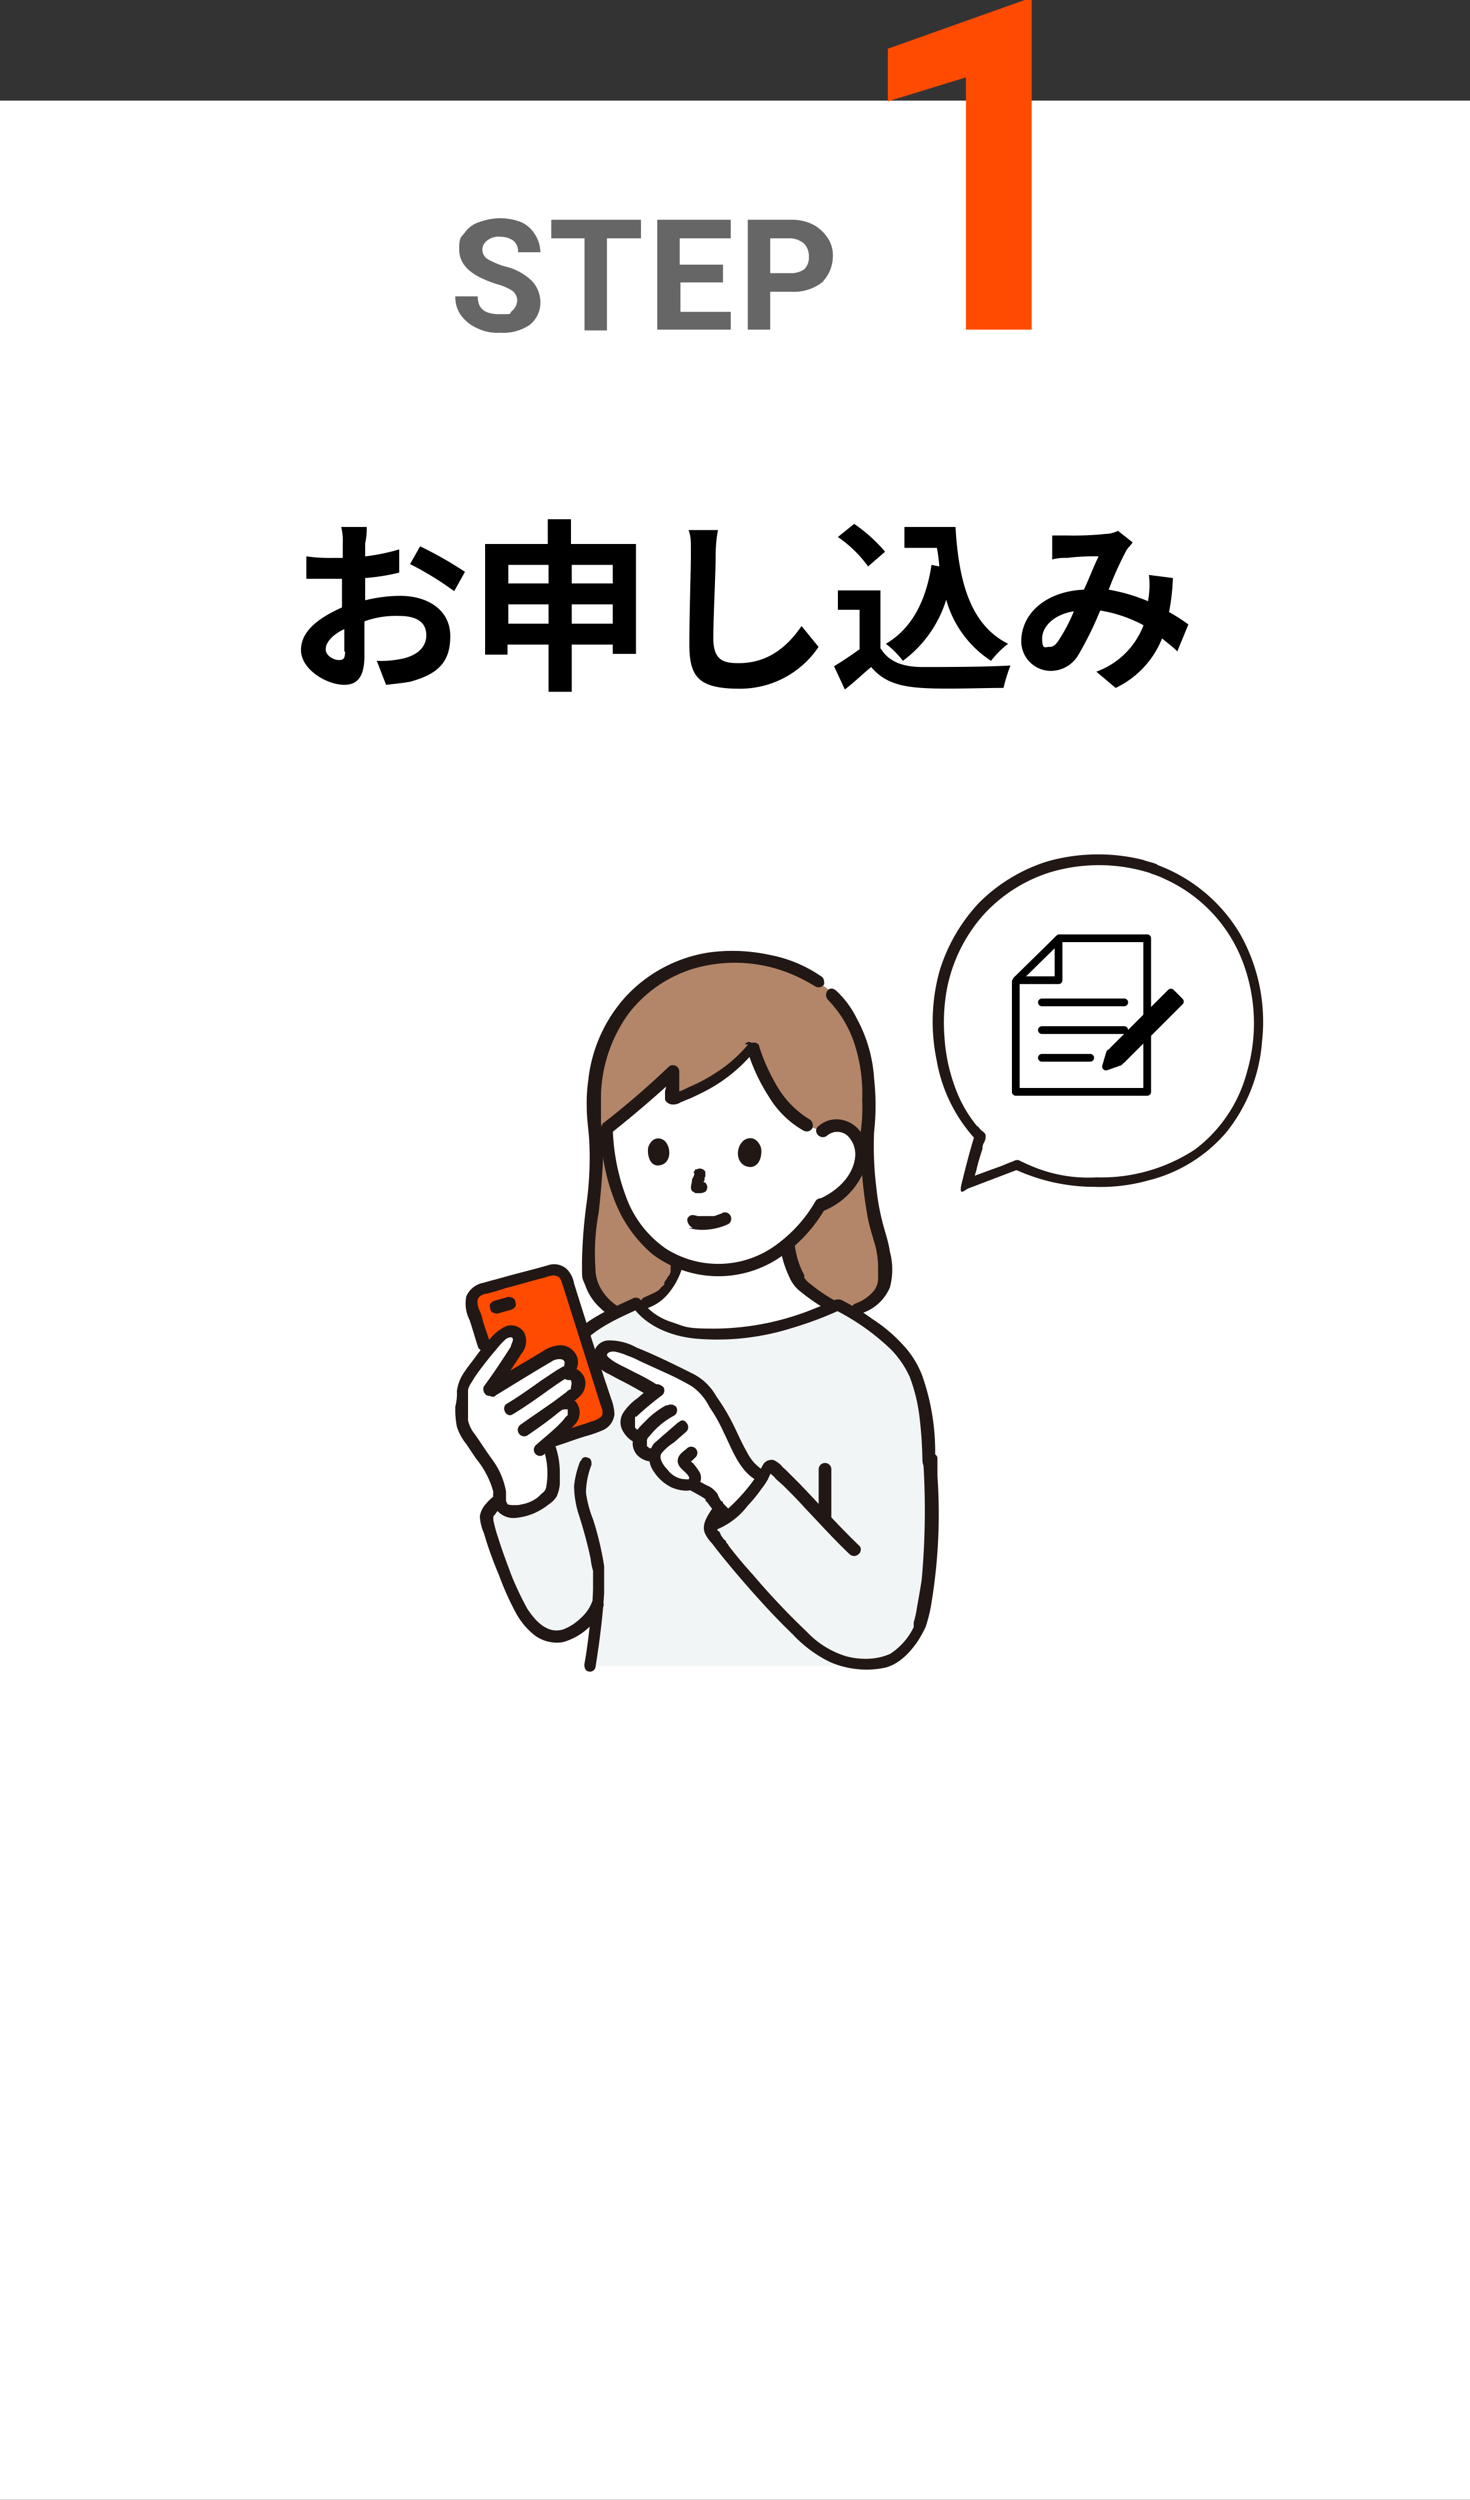 <svg xmlns="http://www.w3.org/2000/svg" xmlns:xlink="http://www.w3.org/1999/xlink" width="190" height="323.046" viewBox="0 0 190 323.046"><rect x="0" y="0" width="190" height="323.046" fill="#333333" stroke="none"/><defs><clipPath id="b"><rect width="190" height="323.046"/></clipPath></defs><g id="a" clip-path="url(#b)"><rect width="208.6" height="371.612" transform="translate(-8 13)" fill="#fff"/><g transform="translate(1.6 -10.6)"><path d="M45.5,88.2a19.385,19.385,0,0,1,4.6-.6c3.7,0,6.5,1.9,6.5,5.2s-1.5,4.9-5.2,5.9c-1.1.2-2.2.3-3.1.4L47.1,96a12.766,12.766,0,0,0,2.9-.2c1.9-.3,3.5-1.3,3.5-3.1s-1.4-2.5-3.5-2.5a11.818,11.818,0,0,0-4.5.7v4.5c0,2.9-1.1,3.7-2.6,3.7-2.3,0-5.6-2-5.6-4.5s2.4-4.2,5.3-5.5V85.4H38V82.5a21.253,21.253,0,0,0,3.3.2h1.4V80.8a7.145,7.145,0,0,0-.2-2.1h3.3a8.219,8.219,0,0,1-.2,2.1v1.7a26.257,26.257,0,0,0,4.4-.9v3a27.037,27.037,0,0,1-4.4.7v3h-.1Zm-2.6,6.6V91.9c-1.5.7-2.4,1.7-2.4,2.6s1.1,1.4,1.7,1.4.8-.2.8-1.1h0Zm9.8-13.6a49.91,49.91,0,0,1,5.8,3.3L57.1,87a39.316,39.316,0,0,0-5.7-3.5l1.3-2.3Z"/><path d="M80.6,80.9V95.1h-3V93.9H72.3V100h-3V93.9H64v1.3H61.1V80.9h8.1V77.7h3v3.2ZM64.1,83.6V86h5.2V83.6Zm5.2,7.6V88.7H64.1v2.5Zm3-7.6V86h5.3V83.6Zm5.3,7.6V88.7H72.3v2.5Z"/><path d="M91.2,79.1a17.329,17.329,0,0,0-.3,3.2c0,2.5-.3,7.9-.3,10.8s1.4,3.2,3.3,3.2c3.9,0,6.4-2.3,8.1-4.8l2.2,2.7a12.193,12.193,0,0,1-10.3,5.4c-5.4,0-6.4-1.7-6.4-5.8s.2-9.4.2-11.5,0-2.3-.3-3.2h3.8Z"/><path d="M112.3,94.5c1,1.6,2.8,2.3,5.3,2.3s8.2,0,11.4-.2a24.573,24.573,0,0,0-.9,2.9c-2.9,0-7.7.2-10.6,0s-4.9-.8-6.5-2.7c-1.1.9-2.1,1.9-3.4,2.9l-1.4-3c1-.6,2.2-1.4,3.3-2.2V89.4h-2.8V86.9h5.5v7.5h0Zm-1.7-10.7a15.734,15.734,0,0,0-3.9-3.8l2.1-1.7a20.326,20.326,0,0,1,4,3.6Zm9.2,0a19.669,19.669,0,0,0-.3-2.4h-4.2V78.7h6.6c.4,6.8,1.8,12.6,6.8,15.1a11.461,11.461,0,0,0-2.2,2.2,13.8,13.8,0,0,1-5.8-7.9,15.485,15.485,0,0,1-5.6,7.9,11.448,11.448,0,0,0-2.2-2.2c3.4-2,5.2-5.6,5.9-10.2Z"/><path d="M150.6,94.8c-.6-.6-1.3-1.1-2-1.7a11.99,11.99,0,0,1-6,6.4l-2.5-2.1a10.215,10.215,0,0,0,6.1-6,17.662,17.662,0,0,0-5.6-1.9,43.374,43.374,0,0,1-2.8,5.7,4.152,4.152,0,0,1-3.7,2.1,3.836,3.836,0,0,1-3.7-3.8c0-3.7,3.3-6.5,8.1-6.7.7-1.5,1.3-3.1,1.9-4.3a29.552,29.552,0,0,0-4.1.2,6.478,6.478,0,0,0-1.9.2V79.8h1.9a40.167,40.167,0,0,0,5-.2,3.768,3.768,0,0,0,1.6-.4l1.9,1.5c-.3.4-.6.7-.8,1a44.837,44.837,0,0,0-2.3,5.1,23.544,23.544,0,0,1,5.1,1.5c0-.3.1-.6.1-.8a11.294,11.294,0,0,0,0-2.6l3.1.4a28.086,28.086,0,0,1-.5,4.4,22.158,22.158,0,0,1,2.5,1.6l-1.4,3.4h0Zm-13.4-5.2c-2.6.4-4.1,2-4.1,3.5s.4,1.1.9,1.1.8-.2,1.2-.8a21.86,21.86,0,0,0,2-3.8h0Z"/></g><g transform="translate(6.45 -0.6)"><path d="M126.9,43.2h-8.5V10.6l-10.1,3.1V6.9L126,.6h.9V43.2Z" fill="#ff4b00"/><path d="M60.4,39.5a1.612,1.612,0,0,0-.6-1.3,7.168,7.168,0,0,0-2.1-.9,14.51,14.51,0,0,1-2.4-1c-1.6-.9-2.4-2-2.4-3.5s.2-1.5.7-2.1a3.535,3.535,0,0,1,1.9-1.4,8.082,8.082,0,0,1,2.7-.5,7.635,7.635,0,0,1,2.7.5,4.034,4.034,0,0,1,1.8,1.6,4.45,4.45,0,0,1,.7,2.3H60.5a1.755,1.755,0,0,0-.6-1.5,2.86,2.86,0,0,0-1.7-.5,2.311,2.311,0,0,0-1.7.5,1.435,1.435,0,0,0,.1,2.4,10.913,10.913,0,0,0,2.1.9,7.545,7.545,0,0,1,3.6,1.9,4.106,4.106,0,0,1,1.1,2.8A3.7,3.7,0,0,1,62,42.6a6.127,6.127,0,0,1-3.8,1,5.865,5.865,0,0,1-3-.6,5.1,5.1,0,0,1-2.1-1.7,3.986,3.986,0,0,1-.7-2.4h2.9c0,1.6.9,2.3,2.8,2.3s1.2,0,1.6-.4a1.889,1.889,0,0,0,.7-1.3h0Z" fill="#666"/><path d="M76.4,31.4H72V43.3H69.1V31.4H64.8V29H76.4v2.4h0Z" fill="#666"/><path d="M87.1,37.1H81.5v3.8H88v2.3H78.5V29H88v2.4H81.4v3.4H87v2.3h0Z" fill="#666"/><path d="M93.1,38.2v5H90.2V29h5.6a6.088,6.088,0,0,1,2.8.6,5.194,5.194,0,0,1,1.9,1.7,4.093,4.093,0,0,1,.7,2.5,4.889,4.889,0,0,1-1.4,3.3,5.972,5.972,0,0,1-4,1.2H93.1Zm0-2.3h2.6a2.969,2.969,0,0,0,1.8-.5,2.111,2.111,0,0,0,.6-1.6,2.352,2.352,0,0,0-.6-1.7,2.938,2.938,0,0,0-1.7-.7H93.1v4.5h0Z" fill="#666"/></g><g transform="translate(11.25 -25.994)"><path d="M96.221,154.209c-.716-.614-1.432-1.126-2.149-1.637,0,0,0-.1-.2-.1a14,14,0,0,0-3.274-1.637,20.755,20.755,0,0,0-7.572-1.432,17.407,17.407,0,0,0-11.664,4.2c-4.3,3.786-6.855,9.106-6.241,17.7.921,6.446-1.126,13.506-.614,18.827a6.123,6.123,0,0,0,3.172,5.014,51.228,51.228,0,0,0,15.348,2.558,55.232,55.232,0,0,0,16.371-2.967c3.479-1.33,3.479-3.479,3.581-4.707a13.983,13.983,0,0,0-.716-4.6,42.213,42.213,0,0,1-1.637-13.506h0a32.376,32.376,0,0,0,0-6.344,17.135,17.135,0,0,0-4.5-11.357h0" transform="translate(0.39 0.301)" fill="#b3866a"/><path d="M73.039,166.425c.921-.819,1.842-1.739,2.763-2.558,0,1.023-.2,2.046-.307,3.07,0,.2,0,.409.307.409h.2a21.7,21.7,0,0,0,9.72-6.446c.614,1.535,1.228,3.07,1.944,4.6.921,1.842,3.274,5.014,5.321,5.525.512.2,1.228.409,1.739.614a2.645,2.645,0,0,1,3.479-.1,4.167,4.167,0,0,1,1.535,3.274,6.369,6.369,0,0,1-1.33,3.479,9.229,9.229,0,0,1-3.888,2.967,18.759,18.759,0,0,1-3.581,4.5,15.057,15.057,0,0,1-5.628,3.377,13.255,13.255,0,0,1-7.469.1,11.934,11.934,0,0,1-3.683-1.637,14.686,14.686,0,0,1-3.377-3.274,16.017,16.017,0,0,1-2.558-5.116A28.486,28.486,0,0,1,67.1,174.1c0-1.023-.2-1.842-.2-2.456a12.781,12.781,0,0,1,1.228-.921c1.535-1.33,3.172-2.865,4.911-4.3h0Z" transform="translate(0.448 0.568)" fill="#fff"/><path d="M73.665,191.944a1.022,1.022,0,0,0,.409-.512,9.459,9.459,0,0,0,1.637-2.967c.409.1.819.307,1.228.409a29.523,29.523,0,0,0,2.967.409,17.731,17.731,0,0,0,3.274-.307c.614-.1,1.228-.307,1.739-.409a10.311,10.311,0,0,0,4.809-2.967,15.023,15.023,0,0,0,1.33,4.3c.614,1.33,3.479,2.967,5.014,3.786-5.525,2.456-11.46,4.093-18.111,3.377-2.353-.2-5.628-1.432-7.162-3.581a23.422,23.422,0,0,0,2.353-1.126c.2,0,.307-.307.512-.409h0Z" transform="translate(0.538 1.141)" fill="#fff"/><path d="M88.7,186.424a13.834,13.834,0,0,0,1.126,3.479,4.645,4.645,0,0,0,1.535,1.944,24.976,24.976,0,0,0,4.4,2.865c.921.512,1.739-.921.819-1.33a20.372,20.372,0,0,1-3.99-2.558A3.114,3.114,0,0,1,91.77,190s-.2-.2,0-.1v-.2l-.307-.614a11.307,11.307,0,0,1-.921-3.172c0-.409-.512-.614-.921-.512a.786.786,0,0,0-.716,1.023h-.2Z" transform="translate(0.953 1.136)" fill="#211715"/><path d="M71.614,193.937a6.054,6.054,0,0,0,2.865-1.842,9.368,9.368,0,0,0,1.842-3.274c0-.409,0-.819-.512-.921a.732.732,0,0,0-.921.512v.716a1.3,1.3,0,0,1-.409.716c0,.2-.307.409-.409.716v.2c0,.1-.2.2-.307.307-.2.2-.307.409-.512.512h0s0,.1-.2.1c0,.1-.2.1-.307.2-.409.2-.921.409-1.33.614a.823.823,0,0,0-.307,1.126.709.709,0,0,0,1.023.307h-.512Z" transform="translate(0.543 1.194)" fill="#211715"/><path d="M94.637,171.947a2.007,2.007,0,0,1,2.558,0,3.361,3.361,0,0,1,1.023,2.865c-.307,2.558-2.558,4.5-4.809,5.423a.825.825,0,0,0,.819,1.432,9.519,9.519,0,0,0,5.218-5.321c.819-2.251.2-5.321-2.353-6.241a3.518,3.518,0,0,0-3.684.716c-.716.716.409,1.842,1.228,1.126h0Z" transform="translate(1.053 0.776)" fill="#211715"/><path d="M66,171.318a25.217,25.217,0,0,0,1.637,8.7,17.222,17.222,0,0,0,5.014,7.265,14.18,14.18,0,0,0,16.166.614,19.444,19.444,0,0,0,6.241-6.651.781.781,0,0,0-1.33-.819,18.055,18.055,0,0,1-4.911,5.525,12.632,12.632,0,0,1-14.427.614,13.94,13.94,0,0,1-5.014-6.344,27.179,27.179,0,0,1-1.842-9,.772.772,0,0,0-1.535,0h0Z" transform="translate(0.427 0.791)" fill="#211715"/><path d="M94.5,151.874a17.35,17.35,0,0,0-6.651-2.763,22.6,22.6,0,0,0-7.879-.307,18.52,18.52,0,0,0-10.744,5.73,19.142,19.142,0,0,0-4.809,10.744,21.031,21.031,0,0,0-.2,3.581c0,1.228.2,2.66.307,3.99a43.517,43.517,0,0,1-.307,8.186,64.624,64.624,0,0,0-.614,7.674c0,2.558,0,2.046.409,3.07a7.062,7.062,0,0,0,1.739,2.763,17.788,17.788,0,0,0,1.535,1.33.848.848,0,0,0,1.126-.307.969.969,0,0,0-.307-1.126,6.742,6.742,0,0,1-2.149-2.353,5.142,5.142,0,0,1-.614-2.456,28.367,28.367,0,0,1,.409-7.162c.307-2.66.512-5.218.614-7.879,0-1.33-.2-2.66-.307-3.888V167.12a18.848,18.848,0,0,1,3.581-10.437,16.64,16.64,0,0,1,8.9-5.935,19.018,19.018,0,0,1,13.608,1.535c.614.307,1.126.614,1.637.921a.848.848,0,0,0,1.126-.307c0-.307,0-.819-.409-1.023h0Z" transform="translate(0.371 0.283)" fill="#211715"/><path d="M98.9,195.352a5.925,5.925,0,0,0,3.786-3.377,8.787,8.787,0,0,0,0-4.6c-.2-1.432-.716-2.763-1.023-4.093a28.584,28.584,0,0,1-.716-4.093,43.627,43.627,0,0,1-.307-7.265l-.614.819h0a.891.891,0,0,0,.614-.819,31.634,31.634,0,0,0,0-6.958,18.505,18.505,0,0,0-2.251-7.776,12.245,12.245,0,0,0-2.558-3.479c-1.023-1.023-1.842.409-1.126,1.126a14.691,14.691,0,0,1,3.581,6.242,20.827,20.827,0,0,1,.819,6.651,23.62,23.62,0,0,1-.2,4.2l.614-.819h0a.891.891,0,0,0-.614.819,57.557,57.557,0,0,0,.921,11.051c.2,1.023.512,2.046.819,3.07a11.41,11.41,0,0,1,.512,3.172v1.739a2.588,2.588,0,0,1-.614,1.535,5.54,5.54,0,0,1-2.251,1.535.732.732,0,0,0-.512.921c0,.307.512.512.921.409h.2Z" transform="translate(1.086 0.393)" fill="#211715"/><path d="M84.5,161.224a24.183,24.183,0,0,0,2.763,5.935,12.383,12.383,0,0,0,4.5,4.4.848.848,0,0,0,1.126-.307.969.969,0,0,0-.307-1.126,12.082,12.082,0,0,1-3.99-3.888,24.786,24.786,0,0,1-2.558-5.525c0-.409-.512-.614-.921-.512a.758.758,0,0,0-.614,1.023h0Z" transform="translate(0.854 0.551)" fill="#211715"/><path d="M85.029,160.407a18.1,18.1,0,0,1-4.2,3.684,20.6,20.6,0,0,1-2.558,1.432c-.409.2-.921.409-1.33.614a5.917,5.917,0,0,1-1.432.512h.409c0,.409.2.512.2.307v-3.07a.823.823,0,0,0-1.33-.614,109.334,109.334,0,0,1-8.288,7.162.825.825,0,1,0,.819,1.432q4.451-3.53,8.595-7.367l-1.33-.614a7.6,7.6,0,0,1-.307,2.558v1.126a1.125,1.125,0,0,0,1.023.614,1.729,1.729,0,0,0,1.023-.307c.307-.1.716-.307,1.023-.409.716-.307,1.33-.614,1.944-.921a20.265,20.265,0,0,0,6.344-5.014.8.8,0,0,0,0-1.126.579.579,0,0,0-1.023,0h.409Z" transform="translate(0.429 0.55)" fill="#211715"/><path d="M53.342,218.478a4.734,4.734,0,0,0-1.842,2.149c0,1.944,2.66,8.186,3.479,10.13a17.62,17.62,0,0,0,2.251,3.786,4.623,4.623,0,0,0,3.479,1.739c1.944,0,4.6-2.353,5.218-4.093l.2-.819c-.2,2.763-.614,6.344-1.023,8.595h35.3l2.046-.409c2.66-.512,4.6-3.99,4.911-4.809C109,229.016,109,224,108.9,217.761a33.913,33.913,0,0,0-.2-4.5c-.2-3.888-.409-8.7-2.353-12.074-1.739-3.172-6.651-6.446-9.413-7.879-5.73,2.558-11.664,4.3-18.52,3.581-2.456-.2-5.935-1.535-7.367-3.888-2.251,1.023-5.832,2.558-7.776,4.809l-9.925,20.669h0Z" transform="translate(0.09 1.313)" fill="#f2f5f5"/><path d="M52.951,217.2a5.385,5.385,0,0,0-1.432,1.228,3.118,3.118,0,0,0-.819,1.637,5.948,5.948,0,0,0,.512,2.149,48.741,48.741,0,0,0,1.944,5.423,37.263,37.263,0,0,0,2.251,5.014,9.392,9.392,0,0,0,2.456,2.865,4.836,4.836,0,0,0,3.581.819,8.017,8.017,0,0,0,5.218-4.6c.307-.921-1.228-1.432-1.535-.409a5.344,5.344,0,0,1-1.432,1.944,6.5,6.5,0,0,1-2.251,1.432c-2.046.614-3.581-1.126-4.6-2.66a40.9,40.9,0,0,1-2.046-4.3c-.614-1.637-1.228-3.274-1.739-4.911a18.4,18.4,0,0,1-.614-2.251v-.2h0v-.1h0a.408.408,0,0,1,.2-.409,3.527,3.527,0,0,1,1.228-1.228c.716-.614,0-1.944-.921-1.432h0Z" transform="translate(0.072 1.871)" fill="#211715"/><path d="M93.5,214.119v6.037a.819.819,0,0,0,1.637,0h0v-6.037a.819.819,0,1,0-1.637,0Z" transform="translate(1.065 1.783)" fill="#211715"/><path d="M63.419,213.011a11.829,11.829,0,0,0-.819,3.274,12.865,12.865,0,0,0,.512,3.377,58.186,58.186,0,0,1,1.637,6.037,8.157,8.157,0,0,0,.307,1.535v2.251a36.532,36.532,0,0,1-.409,4.707c-.2,1.739-.409,3.479-.716,5.116,0,.409.1.819.512.921a.732.732,0,0,0,.921-.512c.512-3.172.921-6.344,1.126-9.618V226.62a39.875,39.875,0,0,0-1.432-6.037,14.6,14.6,0,0,1-.921-3.479,10.63,10.63,0,0,1,.716-3.581c0-.409,0-.819-.512-.921a.555.555,0,0,0-.819.409h-.1Z" transform="translate(0.348 1.765)" fill="#211715"/><path d="M107.343,212.919a98.516,98.516,0,0,1-.2,15.553c-.2,1.228-.409,2.456-.614,3.581a11.9,11.9,0,0,1-.409,1.842v.409h0v.2a8.442,8.442,0,0,1-3.07,3.479,7.774,7.774,0,0,1-2.66.614,9.772,9.772,0,0,1-2.967-.307,11.675,11.675,0,0,1-5.116-3.172,94.183,94.183,0,0,1-6.958-7.367c-1.126-1.228-2.149-2.456-3.172-3.786,0-.1-.2-.307-.307-.409v-.1s0-.1-.2-.2a4.331,4.331,0,0,1-.512-.716.68.68,0,0,0-.409-.512v-.716a7.632,7.632,0,0,1,.716-1.228.969.969,0,0,0-.307-1.126.848.848,0,0,0-1.126.307c-.614.921-1.432,2.149-.819,3.274a4.543,4.543,0,0,0,.819,1.126c.921,1.228,1.944,2.456,2.967,3.684,2.353,2.763,4.809,5.525,7.469,8.083a16.4,16.4,0,0,0,4.809,3.581,11.823,11.823,0,0,0,6.753.819c1.944-.307,3.479-1.842,4.6-3.479a16.555,16.555,0,0,0,1.023-1.842,19.164,19.164,0,0,0,.819-3.479,70.5,70.5,0,0,0,.716-16.064v-2.251c0-.819-1.432-.921-1.432.2h-.409Z" transform="translate(0.728 1.755)" fill="#211715"/><path d="M63.532,198.437c2.046-2.251,5.014-3.479,7.674-4.707l-1.126-.307c1.842,2.763,5.423,4.093,8.7,4.3a32.118,32.118,0,0,0,12.074-1.432,45.933,45.933,0,0,0,6.241-2.353h-.819a30.064,30.064,0,0,1,7.265,5.116,12.392,12.392,0,0,1,2.456,3.581,21.586,21.586,0,0,1,1.228,4.911,52.064,52.064,0,0,1,.409,5.73c0,1.944,1.637,1.023,1.637,0a29.5,29.5,0,0,0-1.637-10.744,12.052,12.052,0,0,0-2.558-4.093,19.993,19.993,0,0,0-3.888-3.274,29.117,29.117,0,0,0-3.786-2.353,1.454,1.454,0,0,0-.614-.2,2.408,2.408,0,0,0-.819.2c-.409.2-.921.409-1.33.614-.819.307-1.739.716-2.66,1.023a34.555,34.555,0,0,1-11.153,1.944c-3.786,0-3.684-.2-5.525-.819a7.871,7.871,0,0,1-3.99-2.763.823.823,0,0,0-1.126-.307c-2.865,1.33-5.832,2.558-7.981,4.911-.409.716.716,1.842,1.33,1.023h0Z" transform="translate(0.337 1.299)" fill="#211715"/><path d="M81.348,206.587a16.664,16.664,0,0,0-1.126-1.739,4.817,4.817,0,0,0-1.33-1.535,5.189,5.189,0,0,0-1.637-.921c-2.456-1.228-5.116-2.456-7.367-3.377a5.2,5.2,0,0,0-2.865-.614A1.314,1.314,0,0,0,66,199.424a1.284,1.284,0,0,0,.614,1.126,4.225,4.225,0,0,0,1.126.716c1.535.819,3.888,2.046,5.423,2.967a31.842,31.842,0,0,0-2.865,2.353,2.582,2.582,0,0,0-1.023,1.535,2.038,2.038,0,0,0,1.228,1.944l.614.409c-.2.409,0,.819,0,1.126a2,2,0,0,0,1.944.921,2.2,2.2,0,0,0,.409,1.535,4.326,4.326,0,0,0,3.786,2.353c1.739,0,.409,0,.614-.1,0,.1.2.1.2.1.512.307.921.512,1.228.716a2.565,2.565,0,0,1,.716.409,2.14,2.14,0,0,1,.409.614,10.834,10.834,0,0,0,1.944,2.353h.2c.2,0,.307-.2.409-.307a25,25,0,0,0,2.763-2.967,14.622,14.622,0,0,0,1.432-2.046h-.2a7.446,7.446,0,0,1-2.046-1.944,16.963,16.963,0,0,1-1.842-3.581l-1.842-3.07h.1Z" transform="translate(0.427 1.437)" fill="#fff"/><path d="M77.41,216.832c.409.2.921.512,1.33.716,0,.1.2.1.307.2h0s0,.1.2.1h0c0,.2,0,.307.2.409a21.587,21.587,0,0,0,1.944,2.353.8.8,0,0,0,1.126-1.126c-.307-.409-.716-.716-1.023-1.126,0-.1,0-.2-.2-.2h0a5.87,5.87,0,0,1-.409-.716c0-.2-.307-.512-.512-.716a3.11,3.11,0,0,0-.716-.512c-.512-.2-.921-.512-1.432-.716a.848.848,0,0,0-1.126.307c-.307.409,0,.716.307,1.023h0Z" transform="translate(0.681 1.832)" fill="#211715"/><path d="M73.287,203.531a27.562,27.562,0,0,0-2.967-1.637c-.921-.512-1.944-.921-2.865-1.535-.2-.2-.819-.512-.614-.819s.614-.307.921-.307a7.668,7.668,0,0,1,1.637.512,11.368,11.368,0,0,1,1.637.716L74.412,202a34.919,34.919,0,0,1,3.377,1.739,7.126,7.126,0,0,1,2.251,2.66,20.629,20.629,0,0,1,1.842,3.274c1.126,2.251,2.046,5.116,4.5,6.344.921.409,1.739-.921.819-1.33a5.563,5.563,0,0,1-2.251-2.353c-.716-1.228-1.228-2.456-1.842-3.684a25.53,25.53,0,0,0-2.149-3.581A7.235,7.235,0,0,0,78.1,202.2c-2.456-1.228-4.911-2.456-7.469-3.479a7.16,7.16,0,0,0-3.786-.921,1.968,1.968,0,0,0-1.535,2.865,3.722,3.722,0,0,0,1.637,1.432c.614.307,1.126.614,1.739.921,1.228.614,2.456,1.33,3.683,2.046,1.023.307,1.739-1.023.921-1.535h0Z" transform="translate(0.405 1.423)" fill="#211715"/><path d="M72.8,203.4c-.716.512-1.432,1.126-2.149,1.739a7.024,7.024,0,0,0-1.739,1.739,2.306,2.306,0,0,0-.307,2.149,3.612,3.612,0,0,0,1.535,1.739.781.781,0,0,0,.819-1.33,2.713,2.713,0,0,1-.614-.512h0v-.2h0v-.2h0v-.512h0V207.7c0-.1,0-.2.2-.2a39.659,39.659,0,0,1,3.172-2.66.823.823,0,0,0,.307-1.126c-.307-.307-.819-.512-1.126-.307h-.1Z" transform="translate(0.484 1.552)" fill="#211715"/><path d="M74.3,206a11.483,11.483,0,0,0-2.251,1.637l-.921.921a4.543,4.543,0,0,0-.819,1.126,3.151,3.151,0,0,0-.307,1.33,2.409,2.409,0,0,0,.512,1.33,2.787,2.787,0,0,0,2.149.921c.819,0,.819-.409.819-.819a.807.807,0,0,0-.819-.819,2.321,2.321,0,0,0-.409-.1c-.1,0-.2,0-.2-.1h0s0-.1-.2-.1h0v-.614a.762.762,0,0,1,.307-.716,10.015,10.015,0,0,1,3.172-2.66.823.823,0,0,0,.307-1.126A.934.934,0,0,0,74.5,206h-.2Z" transform="translate(0.52 1.612)" fill="#211715"/><path d="M75.886,208.1l-1.637,1.432c-.512.409-1.023.921-1.535,1.33a3.069,3.069,0,0,0,0,3.684,5.625,5.625,0,0,0,2.353,2.046c1.023.409,2.66.716,3.377-.307a1.541,1.541,0,0,0,0-1.944,5.675,5.675,0,0,0-.614-.819c0-.1-.307-.2-.409-.409h0v-.2h0v.512c0-.1,0-.2.2-.307l.409-.409a.8.8,0,1,0-1.126-1.126h0c-.512.409-1.126.819-1.126,1.535s.614,1.126,1.023,1.535c.2.2.614.614.409.819,0,.1-.614,0-.819,0a3.066,3.066,0,0,1-1.944-1.228c-.512-.512-1.228-1.535-.716-2.149a6.539,6.539,0,0,1,1.535-1.33l1.637-1.432a.8.8,0,0,0,0-1.126.579.579,0,0,0-1.023,0h0Z" transform="translate(0.568 1.658)" fill="#211715"/><path d="M99.047,223.951c-2.66-2.558-5.116-5.321-7.674-7.981l-1.637-1.637c-.512-.512-.512-.409-.716-.716A3.675,3.675,0,0,0,88,212.9a1.316,1.316,0,0,0-1.228.409c-.307.409-.409.819-.716,1.228a18.094,18.094,0,0,1-1.637,2.251,24.464,24.464,0,0,1-2.251,2.353,5.077,5.077,0,0,1-2.251,1.33.794.794,0,1,0,.409,1.535,9.486,9.486,0,0,0,4.3-3.172,19.611,19.611,0,0,0,1.842-2.251,8.534,8.534,0,0,0,.819-1.228A4.838,4.838,0,0,1,88,214.128l-.307.307c-.2.1-.512-.2-.2.1,0,.1.2.1.2.2.2.2.409.307.512.512.409.409.819.716,1.228,1.126.921.921,1.739,1.739,2.558,2.66,1.944,2.046,3.786,4.093,5.832,6.037.819.716,1.944-.409,1.228-1.126h0Z" transform="translate(0.736 1.774)" fill="#211715"/><path d="M60.035,211c.819-.307,4.093-1.33,6.037-2.046a1.82,1.82,0,0,0,1.126-2.149c-1.228-3.99-4.093-12.79-5.321-16.678A1.686,1.686,0,0,0,59.728,189c-2.456.716-6.241,1.739-8.8,2.456a1.833,1.833,0,0,0-1.228,2.149h0c.512,1.535,1.023,3.377,1.637,5.116l4.4,13.608,4.3-1.33h0Z" transform="translate(0.048 1.218)" fill="#ff4b00"/><path d="M52.072,198.331l-.921-2.763a6.618,6.618,0,0,0-.409-1.33,2.724,2.724,0,0,1-.307-1.228c0-.614.512-.921,1.126-1.023a22.224,22.224,0,0,0,2.456-.716c1.637-.409,3.274-.921,4.911-1.33.512-.1,1.228-.512,1.842-.2.512.2.512.819.716,1.228,1.637,5.218,3.274,10.334,4.911,15.553.2.512.409,1.126-.2,1.535a3.634,3.634,0,0,1-.921.409c-.409.1-.819.307-1.228.409-1.33.409-2.763.921-4.093,1.33-.921.307-.512,1.842.409,1.535,1.33-.409,2.66-.921,3.99-1.33a15.906,15.906,0,0,0,2.353-.819,2.528,2.528,0,0,0,1.432-2.046,5.983,5.983,0,0,0-.409-1.944l-.614-1.842c-.512-1.432-.921-2.967-1.432-4.4-.921-2.865-1.842-5.73-2.763-8.7A3.5,3.5,0,0,0,62,188.815a2.445,2.445,0,0,0-2.456-.512c-1.739.512-3.479.921-5.321,1.432-1.023.307-1.944.512-2.967.819A3.04,3.04,0,0,0,49,192.294a4.633,4.633,0,0,0,.409,3.07c.409,1.228.716,2.353,1.126,3.581a.833.833,0,0,0,1.535-.614h0Z" transform="translate(0.03 1.2)" fill="#211715"/><path d="M53.024,194.449c.512-.2,1.126-.307,1.739-.512a1.022,1.022,0,0,0,.512-.409c.1-.2,0-.409,0-.614a.68.68,0,0,0-.409-.512,1.3,1.3,0,0,0-.614-.1c-.512.2-1.126.307-1.739.512a1.022,1.022,0,0,0-.512.409c-.1.2,0,.409,0,.614a.68.68,0,0,0,.409.512,1.3,1.3,0,0,0,.614.1Z" transform="translate(0.101 1.296)" fill="#211715"/><path d="M56.89,219.724a4.82,4.82,0,0,1-2.046.2,1.25,1.25,0,0,1-.921-.409c-.409-.409-.307-1.023-.409-1.535,0-2.763-1.842-4.3-3.274-6.548a12.519,12.519,0,0,1-1.739-3.172v-3.07a4.506,4.506,0,0,1,.2-1.637,9.508,9.508,0,0,0,.512-1.023,41.679,41.679,0,0,1,4.2-5.321,1.858,1.858,0,0,1,1.432-.614,1.052,1.052,0,0,1,1.023,1.126,2.194,2.194,0,0,1-.409,1.228c-1.228,1.944-2.558,3.888-3.786,5.628,2.149-1.33,5.014-3.07,7.367-4.4a3.487,3.487,0,0,1,2.251-.716,1.407,1.407,0,0,1,1.023.819c.409,1.33-.921,1.637-1.023,1.842,1.228-.307,1.842,0,2.149.819a1.456,1.456,0,0,1-.512,1.637l-1.842,1.432h.409c.614-.2,1.023-.2,1.33.409a1.4,1.4,0,0,1-.2,1.535,20.323,20.323,0,0,1-2.967,2.967,9.585,9.585,0,0,1,.512,6.037c0,.307,0,.512-.307.716a6.287,6.287,0,0,1-3.07,2.046h.1Z" transform="translate(0.021 1.396)" fill="#fff"/><path d="M52.624,204.948c2.353-1.432,4.809-2.967,7.265-4.4a1.776,1.776,0,0,1,1.432-.307c.2.1.307.2.307.409v.2h0c0,.1-.2.307,0,.2,0,0,0,.1-.2.1-.307.2-.716.409-1.023.614L58.558,203c-1.432,1.023-2.865,2.046-4.4,2.967-.819.512,0,1.944.819,1.33,1.535-.921,2.967-1.944,4.4-2.967.716-.512,1.432-1.023,2.251-1.535a3.9,3.9,0,0,0,1.432-1.126,2.032,2.032,0,0,0,0-2.149,2.359,2.359,0,0,0-2.046-1.126,4.635,4.635,0,0,0-2.251.819l-2.046,1.228c-1.637.921-3.172,1.944-4.809,2.865-.819.819,0,2.149.819,1.637h-.1Z" transform="translate(0.092 1.438)" fill="#211715"/><path d="M61.844,202.837h.512v.1c.2.307,0,.614,0,.921v.1c0,.1-.2.1-.307.2-.2.1-.307.307-.512.409l-1.228.921c-1.432,1.023-2.967,2.046-4.4,3.07A.825.825,0,0,0,56.728,210c1.33-.921,2.66-1.842,3.888-2.865.819-.614,1.535-1.126,2.353-1.739a3.907,3.907,0,0,0,.921-.921,2.372,2.372,0,0,0,.307-1.637,2.117,2.117,0,0,0-2.251-1.637.88.88,0,0,0-.819.819c0,.409.409.716.819.819h-.1Z" transform="translate(0.183 1.503)" fill="#211715"/><path d="M61.591,206.534H61.9v.409h0v.2c0,.1,0,.2-.2.307-.2.2-.307.409-.512.614-1.023,1.126-2.251,2.046-3.377,3.07a.8.8,0,1,0,1.126,1.126,35.809,35.809,0,0,0,3.99-3.888,2.2,2.2,0,0,0,.307-2.353A1.538,1.538,0,0,0,62.2,205.1a2.494,2.494,0,0,0-1.228,0,.668.668,0,0,0-.512.921.9.9,0,0,0,1.023.512h.1Z" transform="translate(0.231 1.592)" fill="#211715"/><path d="M52.716,204.7c1.228-1.739,2.353-3.479,3.479-5.218a2.493,2.493,0,0,0,.307-2.66A2,2,0,0,0,54.148,196,5.981,5.981,0,0,0,52,197.742c-.614.716-1.228,1.432-1.739,2.149s-1.126,1.432-1.637,2.251a5.4,5.4,0,0,0-.819,2.251,6.3,6.3,0,0,1-.2,1.944,11.233,11.233,0,0,0,.2,2.66,6.939,6.939,0,0,0,1.228,2.251l1.228,1.842a11.56,11.56,0,0,1,2.251,4.3,4.118,4.118,0,0,0,.512,2.456,2.787,2.787,0,0,0,2.456.921,7.718,7.718,0,0,0,2.967-.921,8.535,8.535,0,0,0,1.228-.819A3.252,3.252,0,0,0,60.7,218a4.816,4.816,0,0,0,.409-1.637v-1.535a10.834,10.834,0,0,0-.512-3.172c-.307-.921-1.842-.512-1.535.409a9.973,9.973,0,0,1,.307,4.6,1.263,1.263,0,0,1-.409.819c-.307.2-.512.512-.819.716a4.658,4.658,0,0,1-1.944.819,2.833,2.833,0,0,1-.921.1,2.54,2.54,0,0,1-.921-.1c0-.1-.2-.307-.2-.512v-1.126a9.751,9.751,0,0,0-1.739-4.093c-.819-1.126-1.535-2.251-2.251-3.274a4.471,4.471,0,0,1-.921-1.842v-3.786c0-.614.512-1.126.819-1.739a44.951,44.951,0,0,1,2.865-3.684,10.19,10.19,0,0,1,1.023-1.126,1.263,1.263,0,0,1,.819-.409c.614.1,0,.921,0,1.228-1.126,1.739-2.251,3.479-3.479,5.116a.969.969,0,0,0,.307,1.126.906.906,0,0,0,1.126-.2h0Z" transform="translate(0 1.38)" fill="#211715"/><path d="M129.269,137.1A20.269,20.269,0,0,0,108.6,157.666c0,11.153,1.842,11.562,5.321,15.143-.614,2.046-.921,3.377-1.637,6.037,2.763-1.023,4.3-1.637,6.446-2.456a23.9,23.9,0,0,0,10.539,2.251c12.688,0,20.771-8.083,20.771-20.975s-5.321-16.576-13.506-19.441a25.036,25.036,0,0,0-7.265-1.126Z" transform="translate(1.415 0.016)" fill="#fff"/><path d="M135.833,138.139a.632.632,0,0,0,.512.819,12.48,12.48,0,0,1,1.739.716,19.245,19.245,0,0,1,9.823,10.437,22.468,22.468,0,0,1,.614,14.427,18.393,18.393,0,0,1-6.753,10.027,22.086,22.086,0,0,1-12.688,3.581,18.721,18.721,0,0,1-8.8-1.637c-.307-.1-.614-.307-.921-.409-.2-.1-.307-.2-.512-.2a1.454,1.454,0,0,0-.614.2c-.614.2-1.228.512-1.842.716-1.432.512-2.763,1.023-4.2,1.535l.819.819c.2-.614.307-1.228.512-1.842.2-.921.512-1.944.819-2.865a1.376,1.376,0,0,1,.2-.819,1.521,1.521,0,0,0,.2-.921c0-.307-.409-.512-.614-.716s-.307-.409-.512-.512a16.844,16.844,0,0,1-2.865-5.116,22.591,22.591,0,0,1-1.33-6.446,23.933,23.933,0,0,1,.307-6.037,20.188,20.188,0,0,1,4.6-9.516,19.5,19.5,0,0,1,9-5.73,21.99,21.99,0,0,1,13.1.307c.819.307,1.126-1.023.307-1.33-.512-.2-1.126-.307-1.637-.512a24.173,24.173,0,0,0-12.381.2,21.679,21.679,0,0,0-8.8,5.321,22.411,22.411,0,0,0-5.116,8.8A24.539,24.539,0,0,0,108.411,163a20.185,20.185,0,0,0,5.116,10.334l-.2-.614c-.614,1.944-1.126,3.99-1.637,6.037s.307,1.023.819.819l6.446-2.456h-.512c.614.2,1.228.512,1.842.716a24.41,24.41,0,0,0,8.493,1.535,22.754,22.754,0,0,0,6.958-.819,19.389,19.389,0,0,0,10.13-6.241,21.217,21.217,0,0,0,4.6-11.664,23.087,23.087,0,0,0-2.865-14.018,20.9,20.9,0,0,0-11.051-9c-.307-.1-.614,0-.716.512h0Z" transform="translate(1.399 0)" fill="#211715"/><path d="M77.81,176.714c0,.307-.2.512-.307.819,0,.512-.307,1.023,0,1.432,0,.1.2.1.307.2,0,.1.2.1.307.1h.512a1.454,1.454,0,0,0,.614-.2.8.8,0,0,0,0-1.126,1.1,1.1,0,0,0-.614-.2h.2c0,.1,0,0-.2,0h.2v.307h0v.2h0v.2h0a.974.974,0,0,1,.2-.716c.2-.2,0-.409.2-.614v-.614a.823.823,0,0,0-1.126-.307h-.2c0,.2-.2.307-.2.409h0Z" transform="translate(0.69 0.921)" fill="#211715"/><path d="M72,173.324c-.2.716,0,2.353,1.126,2.456,1.739,0,1.842-1.944,1.228-2.865-.409-.716-1.739-1.126-2.353.409h0Z" transform="translate(0.564 0.832)" fill="#211715"/><path d="M86.267,173.427c.2.716,0,2.456-1.33,2.558-1.842-.1-1.944-2.149-1.228-3.07.512-.819,1.944-1.126,2.558.512Z" transform="translate(0.828 0.831)" fill="#211715"/><path d="M77.1,183.646a6.674,6.674,0,0,0,2.456.2,7.894,7.894,0,0,0,2.66-.716A.825.825,0,0,0,81.4,181.7s0,.1-.2.1h0c-.2.1-.307.1-.512.2a1.3,1.3,0,0,1-.614.1H78.332c-.2,0-.307-.1-.512-.1a.732.732,0,0,0-.921.512,1.258,1.258,0,0,0,.716,1.126H77.1Z" transform="translate(0.68 1.048)" fill="#211715"/><g transform="translate(120.042 147.246)"><path d="M124.028,147l-2.763,2.865-2.865,2.763V166.85h16.985V147Z" transform="translate(-118.4 -147)" fill="#fff"/><path d="M124.028,146.5h11.357a.5.5,0,0,1,.5.5v19.85a.5.5,0,0,1-.5.5H118.4a.5.5,0,0,1-.5-.5V152.628a.5.5,0,0,1,.153-.36l2.858-2.756,2.756-2.858A.5.5,0,0,1,124.028,146.5Zm10.857,1H124.24l-2.615,2.712-.013.013L118.9,152.84v13.51h15.985Z" transform="translate(-118.4 -147)"/><path d="M118.5,152.421h5.423V147.1Z" transform="translate(-118.398 -146.998)" fill="#fff"/><path d="M123.923,152.921H118.5a.5.5,0,0,1-.35-.857l5.423-5.321a.5.5,0,0,1,.85.357v5.321A.5.5,0,0,1,123.923,152.921Zm-4.2-1h3.7v-3.63Z" transform="translate(-118.398 -146.998)"/><path d="M10.641.5H0A.5.5,0,0,1-.5,0,.5.5,0,0,1,0-.5H10.641a.5.5,0,0,1,.5.5A.5.5,0,0,1,10.641.5Z" transform="translate(3.377 8.288)"/><path d="M10.641.5H0A.5.5,0,0,1-.5,0,.5.5,0,0,1,0-.5H10.641a.5.5,0,0,1,.5.5A.5.5,0,0,1,10.641.5Z" transform="translate(3.377 11.869)"/><path d="M6.241.5H0A.5.5,0,0,1-.5,0,.5.5,0,0,1,0-.5H6.241a.5.5,0,0,1,.5.5A.5.5,0,0,1,6.241.5Z" transform="translate(3.377 15.45)"/><rect width="10.641" height="1.637" transform="translate(12.524 14.546) rotate(-45)"/><path d="M0-.5H10.641a.5.5,0,0,1,.5.5V1.637a.5.5,0,0,1-.5.5H0a.5.5,0,0,1-.5-.5V0A.5.5,0,0,1,0-.5ZM10.141.5H.5v.637h9.641Z" transform="translate(12.524 14.546) rotate(-45)"/><path d="M129.8,163.239l1.739-.614-1.228-1.126Z" transform="translate(-118.136 -146.664)"/><path d="M129.8,163.739a.5.5,0,0,1-.48-.641l.512-1.739a.5.5,0,0,1,.818-.227l1.228,1.126a.5.5,0,0,1-.171.84l-1.739.614A.5.5,0,0,1,129.8,163.739Z" transform="translate(-118.136 -146.664)"/></g></g></g></svg>